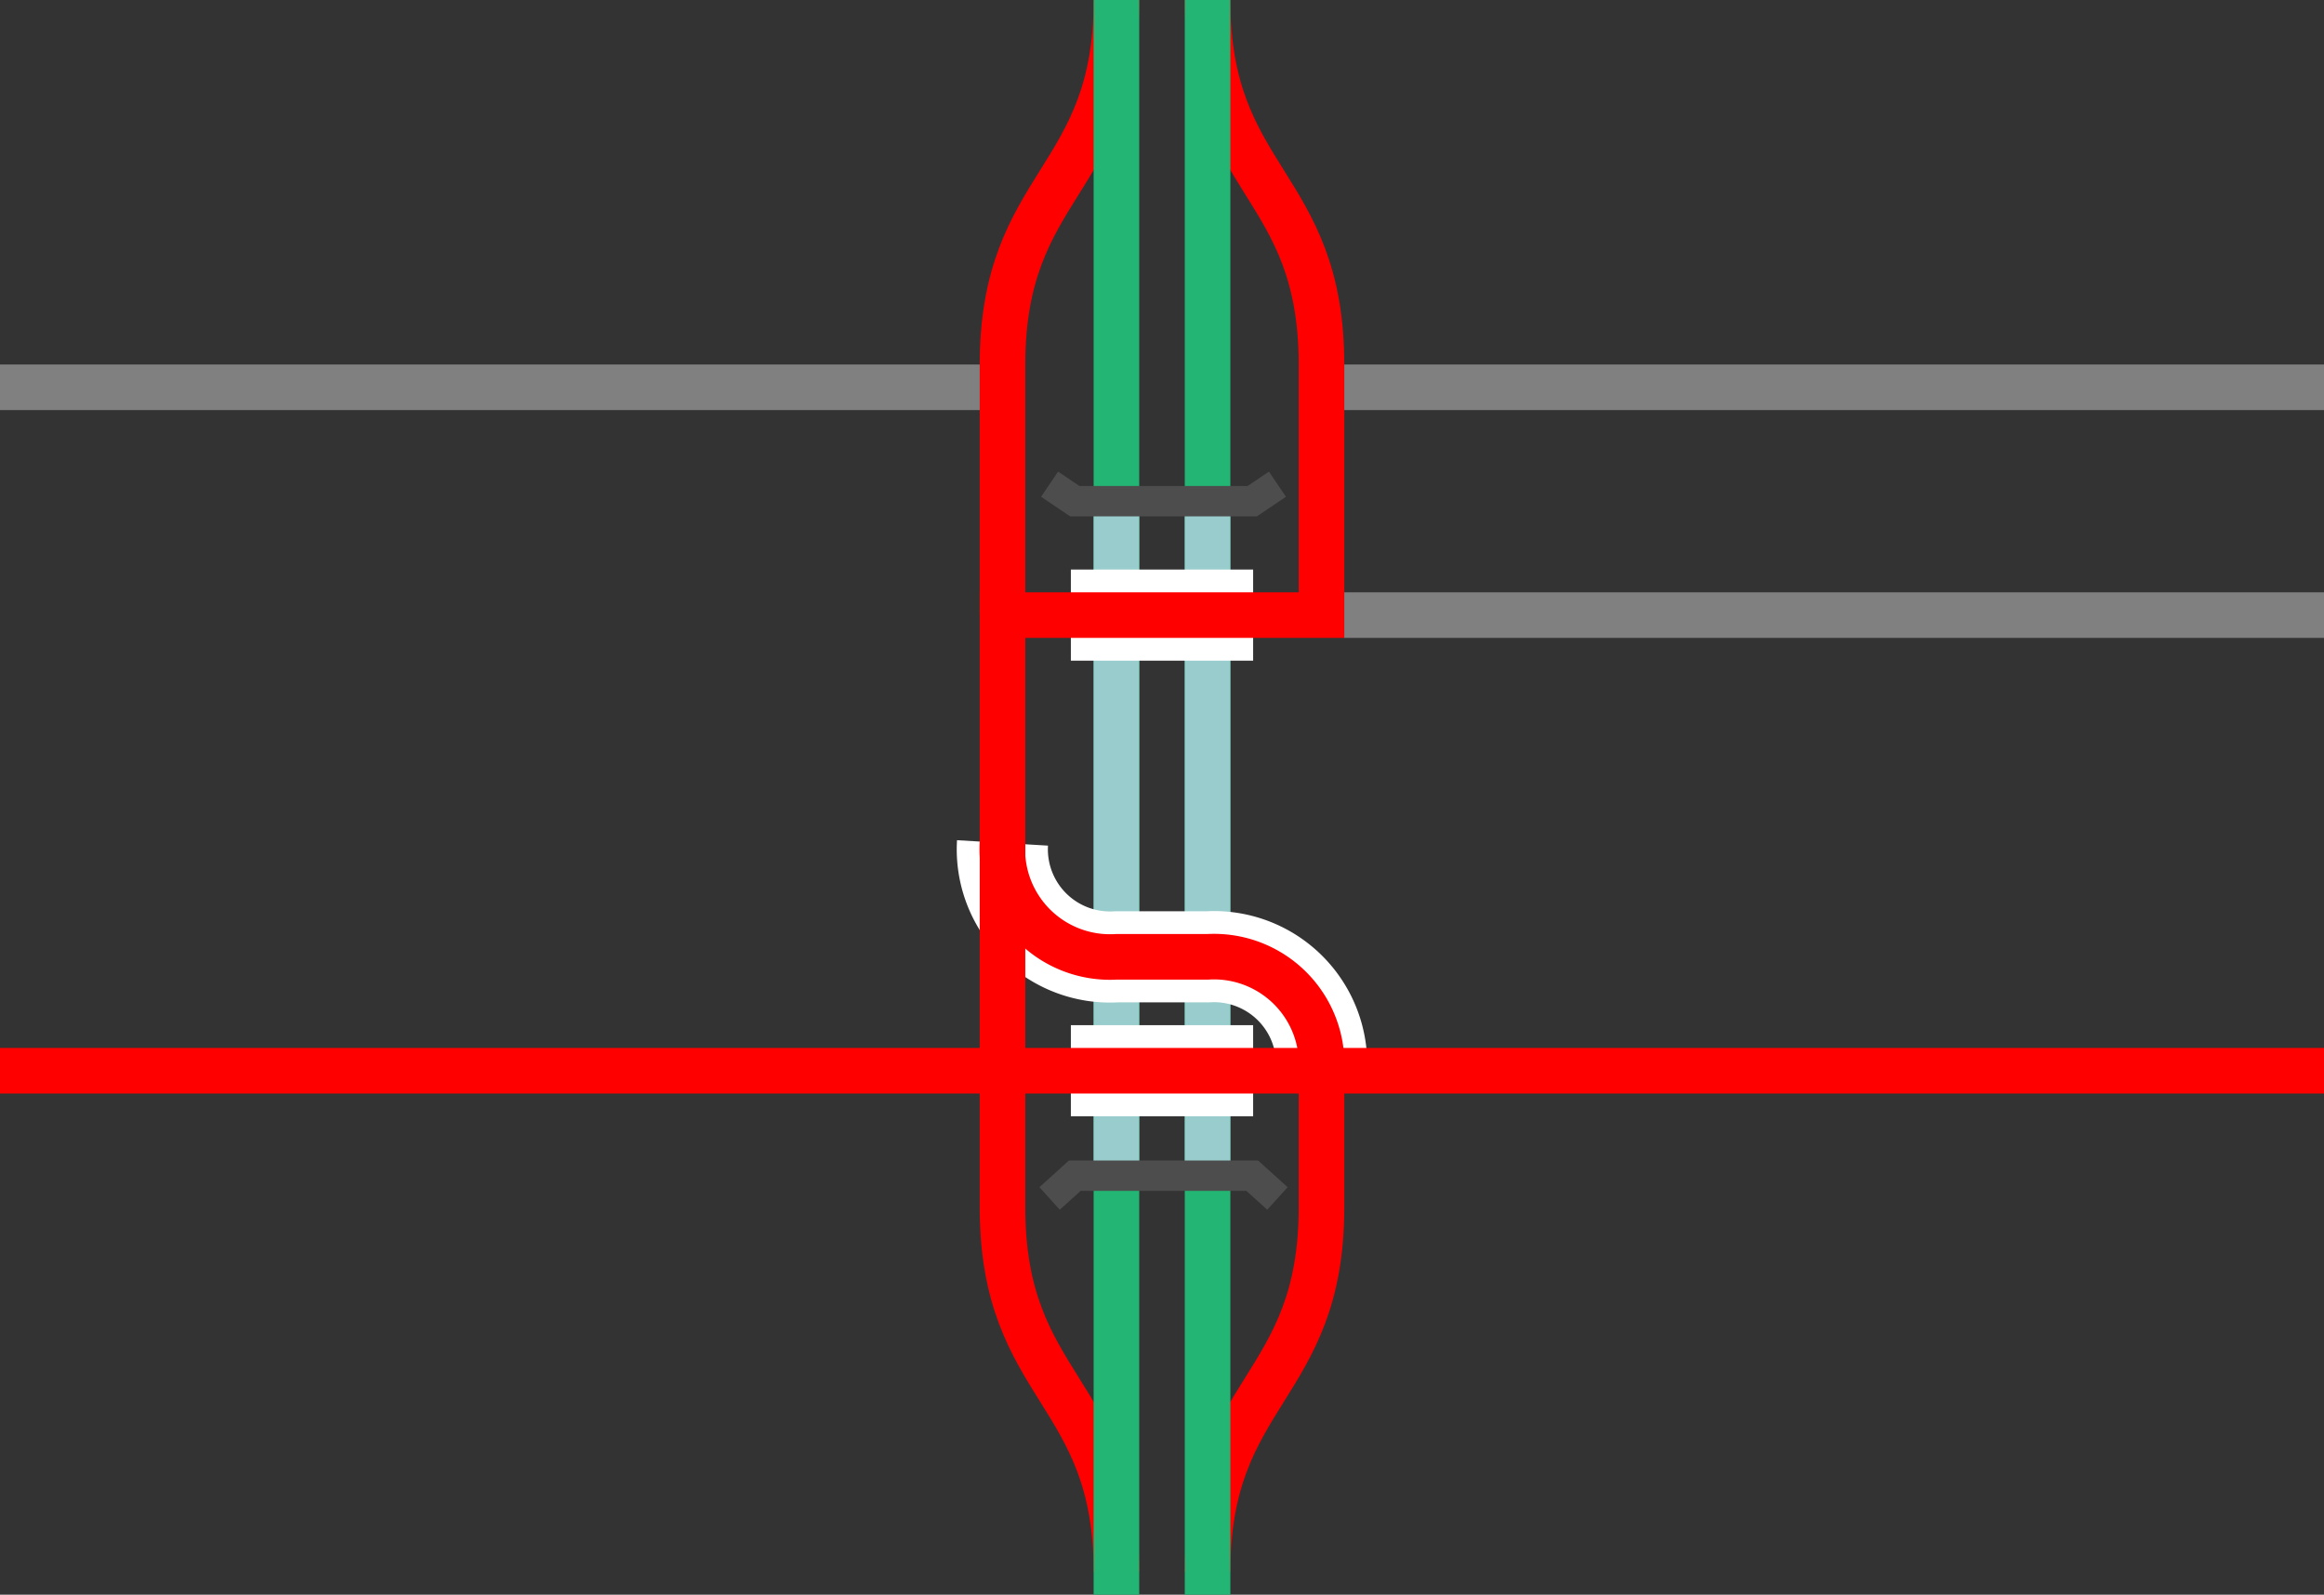 <svg viewBox="0 0 153 105" xmlns="http://www.w3.org/2000/svg"><rect x="0" y="0" width="153" height="105" fill="#333333" stroke="none"/><g fill="none"><path d="m73.5 0c0 12-7.5 12-7.5 24v16.5" stroke="#f00" stroke-miterlimit="10" stroke-width="3"/><path d="m79.5 0c0 12 7.5 12 7.5 24v16.5" stroke="#f00" stroke-miterlimit="10" stroke-width="3"/><path d="m79.5 103.5c0-12 7.5-12 7.5-24v-10.5" stroke="#f00" stroke-miterlimit="10" stroke-width="3"/><path d="m73.5 103.5c0-12-7.5-12-7.5-24v-10.5" stroke="#f00" stroke-miterlimit="10" stroke-width="3"/><path d="m79.5 0v105" stroke="#22b573" stroke-miterlimit="10" stroke-width="3"/><path d="m73.5 0v105" stroke="#22b573" stroke-miterlimit="10" stroke-width="3"/><path d="m0 69.02h3v3h-3z"/><path d="m150 69h3v3h-3z"/><g stroke-miterlimit="10"><path d="m73.5 32.09v44.41" stroke="#9cc" stroke-width="3"/><path d="m79.5 76.5v-44.41" stroke="#9cc" stroke-width="3"/><path d="m84.1 31.88-1.66 1.12h-11.68l-1.66-1.12" stroke="#4d4d4d" stroke-width="2"/><path d="m69.1 78.91 1.66-1.5h11.68l1.66 1.5" stroke="#4d4d4d" stroke-width="2"/><path d="m70.5 70.5h12" stroke="#fff" stroke-width="6"/><path d="m87 70.5a7.09 7.09 0 0 0 -7.5-7.5h-6a7.09 7.09 0 0 1 -7.5-7.5" stroke="#fff" stroke-width="6"/><path d="m70.5 40.5h12" stroke="#fff" stroke-width="6"/><path d="m87 70.5a7.09 7.09 0 0 0 -7.5-7.5h-6a7.09 7.09 0 0 1 -7.5-7.5" stroke="#f00" stroke-width="3"/><path d="m88.5 40.5h-22.5v30" stroke="#f00" stroke-width="3"/><path d="m88.5 40.5h64.5" stroke="#808080" stroke-width="3"/><path d="m88.5 25.5h64.5" stroke="#808080" stroke-width="3"/><path d="m0 25.5h64.5" stroke="#808080" stroke-width="3"/><path d="m0 70.5h153" stroke="#f00" stroke-width="3"/></g></g></svg>